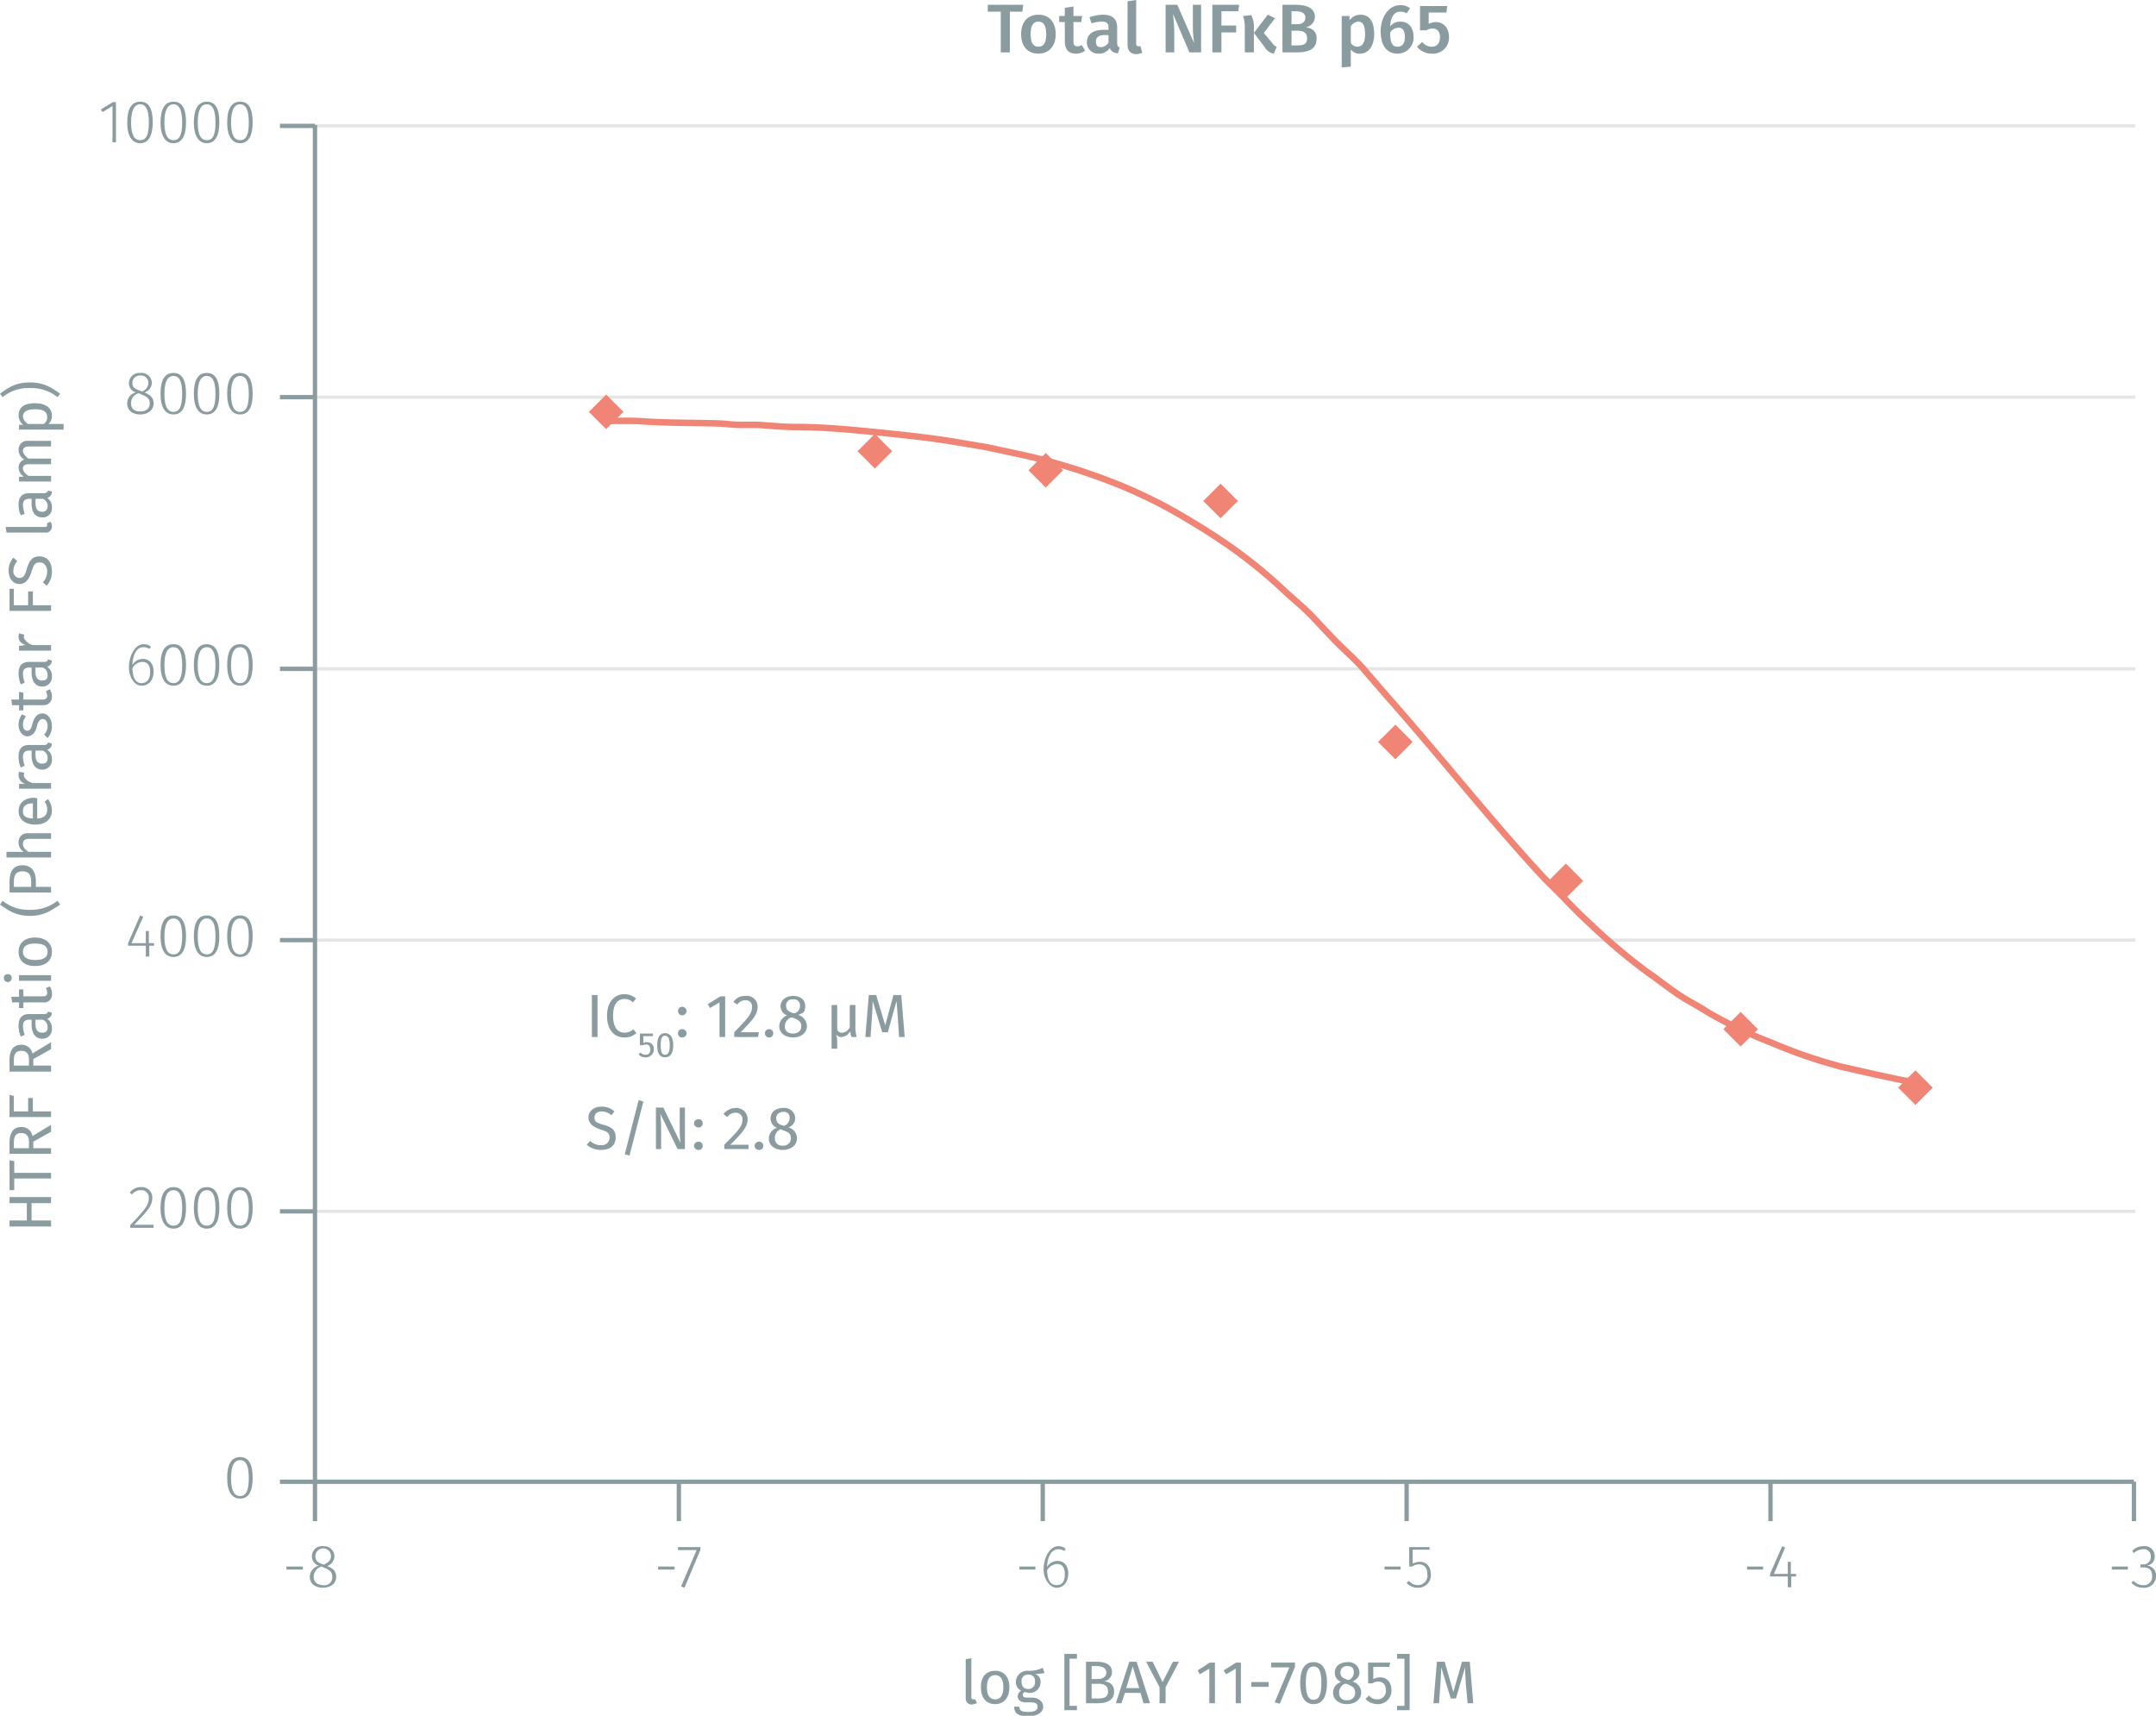 <svg xmlns="http://www.w3.org/2000/svg" xmlns:xlink="http://www.w3.org/1999/xlink" viewBox="0 0 498.3 396.6"><defs><symbol id="_5-red-diamond" data-name="5-red-diamond" viewBox="0 0 8 8"><polyline points="4 0 8 4 4 8 0 4" fill="#f08576"/></symbol></defs><title>assay-validation_nfkb-total-6</title><line x1="72.8" y1="280" x2="493.5" y2="280" fill="none" stroke="#e5e5e5" stroke-miterlimit="10" stroke-width="0.75"/><line x1="72.8" y1="217.3" x2="493.5" y2="217.3" fill="none" stroke="#e5e5e5" stroke-miterlimit="10" stroke-width="0.75"/><line x1="72.8" y1="154.6" x2="493.5" y2="154.6" fill="none" stroke="#e5e5e5" stroke-miterlimit="10" stroke-width="0.75"/><line x1="72.8" y1="91.8" x2="493.5" y2="91.8" fill="none" stroke="#e5e5e5" stroke-miterlimit="10" stroke-width="0.75"/><line x1="72.8" y1="29.1" x2="493.5" y2="29.1" fill="none" stroke="#e5e5e5" stroke-miterlimit="10" stroke-width="0.75"/><g style="isolation:isolate"><path d="M233.4,4.1v9.4h-2.1V4.1h-3V2.5h8.2l-.2,1.6Z" transform="translate(0 -1.4)" fill="#8b9ca0"/><path d="M244,9.3c0,2.7-1.5,4.5-4,4.5s-4-1.7-4-4.5,1.5-4.5,4-4.5S244,6.5,244,9.3Zm-5.8,0c0,2,.6,2.9,1.8,2.9s1.8-.9,1.8-2.9-.6-2.9-1.8-2.9S238.2,7.3,238.2,9.3Z" transform="translate(0 -1.4)" fill="#8b9ca0"/><path d="M248.6,13.8c-1.6,0-2.5-1-2.5-2.8V6.5h-1.3V5.1h1.3V3.2l2-.3V5.1h2l-.2,1.4h-1.8V11c0,.8.3,1.1.9,1.1a1.7,1.7,0,0,0,1-.3l.8,1.3A3.4,3.4,0,0,1,248.6,13.8Z" transform="translate(0 -1.4)" fill="#8b9ca0"/><path d="M258.8,12.4l-.4,1.3a1.9,1.9,0,0,1-1.9-1.2,2.9,2.9,0,0,1-2.5,1.3,2.6,2.6,0,0,1-2.8-2.6c0-1.9,1.4-2.9,3.9-2.9h1.1V7.8c0-1.1-.5-1.4-1.6-1.4a7.4,7.4,0,0,0-2.3.4l-.5-1.4a9.4,9.4,0,0,1,3.1-.6c2.3,0,3.3,1.1,3.3,2.9v3.6C258.2,12,258.4,12.2,258.8,12.4Zm-2.6-1.2V9.5h-.9c-1.3,0-2,.5-2,1.5s.4,1.3,1.2,1.3A2,2,0,0,0,256.2,11.2Z" transform="translate(0 -1.4)" fill="#8b9ca0"/><path d="M263.1,12.1h.5l.4,1.5a3.2,3.2,0,0,1-1.4.3c-1.3,0-2-.8-2-2.2V1.7l2-.3V11.5C262.6,11.9,262.8,12.1,263.1,12.1Z" transform="translate(0 -1.4)" fill="#8b9ca0"/><path d="M274.9,13.5l-3.8-8.9a37.6,37.6,0,0,1,.3,4.4v4.5h-2V2.5h2.7l3.9,8.9a25.8,25.8,0,0,1-.3-3.7V2.5h1.9v11Z" transform="translate(0 -1.4)" fill="#8b9ca0"/><path d="M282.3,4V7.3h3.4V8.9h-3.4v4.6h-2.1V2.5h6.2L286.2,4Z" transform="translate(0 -1.4)" fill="#8b9ca0"/><path d="M289.8,8.1v5.4h-2.1V7.6a7.6,7.6,0,0,0-.4-2.5l1.9-.2A6.2,6.2,0,0,1,289.8,8.1Zm2.3.9,1.9,2.3c.4.5.5.7,1.1.9l-.7,1.6a3,3,0,0,1-2.1-1.5L289.8,9,293,4.8l1.7.8Z" transform="translate(0 -1.4)" fill="#8b9ca0"/><path d="M304.3,10.3c0,2.5-1.9,3.2-4.6,3.2h-3.3V2.5h2.9c2.8,0,4.6.8,4.6,2.8a2.5,2.5,0,0,1-2.1,2.4C303.1,7.9,304.3,8.5,304.3,10.3ZM298.5,7h1.3c1.1,0,1.9-.5,1.9-1.5S300.9,4,299.5,4h-1Zm3.6,3.3c0-1.4-.9-1.8-2.2-1.8h-1.4v3.4h1.2C301.1,11.9,302.1,11.7,302.1,10.3Z" transform="translate(0 -1.4)" fill="#8b9ca0"/><path d="M317.6,9.3c0,2.6-1.2,4.5-3.3,4.5a2.4,2.4,0,0,1-2.1-1v4l-2.1.2V5.1h1.8v1a3.1,3.1,0,0,1,2.5-1.3C316.7,4.8,317.6,6.6,317.6,9.3Zm-2.1,0c0-2.2-.6-2.9-1.6-2.9a2.2,2.2,0,0,0-1.7,1.1v3.8a1.8,1.8,0,0,0,1.5.9C314.8,12.2,315.5,11.3,315.5,9.3Z" transform="translate(0 -1.4)" fill="#8b9ca0"/><path d="M326.7,9.9a3.7,3.7,0,0,1-3.7,3.9c-2.7,0-3.9-2.2-3.9-5.2s1.7-6,4.5-6a3.5,3.5,0,0,1,2.3.7l-.8,1.2a2.4,2.4,0,0,0-1.5-.4c-1.4,0-2.2,1.3-2.3,3.4a2.9,2.9,0,0,1,2.4-1.1C325.4,6.4,326.7,7.6,326.7,9.9Zm-2,0c0-1.5-.6-2.1-1.5-2.1a2.5,2.5,0,0,0-1.9,1.1c0,2.4.5,3.3,1.7,3.3S324.7,11.3,324.7,9.9Z" transform="translate(0 -1.4)" fill="#8b9ca0"/><path d="M330.2,4.3V6.9a5.3,5.3,0,0,1,1.6-.4c1.8,0,3.1,1.3,3.1,3.5a3.7,3.7,0,0,1-4,3.8,4.3,4.3,0,0,1-3.4-1.6l1.2-1.1a2.8,2.8,0,0,0,2.2,1.1c1.2,0,1.9-.8,1.9-2.2s-.7-2-1.7-2a2.5,2.5,0,0,0-1.4.4h-1.5V2.8h6.3l-.2,1.5Z" transform="translate(0 -1.4)" fill="#8b9ca0"/></g><line x1="72.8" y1="342.5" x2="493.2" y2="342.5" fill="none" stroke="#8b9ca0" stroke-miterlimit="10"/><line x1="72.8" y1="342.5" x2="72.8" y2="351.6" fill="none" stroke="#8b9ca0" stroke-miterlimit="10"/><g style="isolation:isolate"><path d="M70,363.5v.7H66.2v-.7Z" transform="translate(0 -1.4)" fill="#8b9ca0"/><path d="M77.7,365.9c0,1.5-1.3,2.5-3.1,2.5s-3-1-3-2.5a2.7,2.7,0,0,1,2.1-2.6,2.2,2.2,0,0,1-1.6-2.2,2.3,2.3,0,0,1,2.6-2.3,2.4,2.4,0,0,1,2.6,2.3,2.5,2.5,0,0,1-1.7,2.3C77,363.9,77.7,364.6,77.7,365.9Zm-.9,0c0-1.2-.6-1.6-2-2.2l-.5-.2a2.5,2.5,0,0,0-1.8,2.4c0,1.2.9,1.9,2.2,1.9A1.8,1.8,0,0,0,76.8,365.9ZM74.6,363H75c1-.5,1.5-1.1,1.5-1.9a1.8,1.8,0,0,0-3.6,0C72.9,362.1,73.3,362.5,74.6,363Z" transform="translate(0 -1.4)" fill="#8b9ca0"/></g><line x1="156.9" y1="342.5" x2="156.9" y2="351.6" fill="none" stroke="#8b9ca0" stroke-miterlimit="10"/><g style="isolation:isolate"><path d="M155.9,363.5v.7h-3.8v-.7Z" transform="translate(0 -1.4)" fill="#8b9ca0"/><path d="M158.2,368.4l-.8-.3,3.6-8.4h-4.3V359h5.2v.6Z" transform="translate(0 -1.4)" fill="#8b9ca0"/></g><line x1="241" y1="342.5" x2="241" y2="351.6" fill="none" stroke="#8b9ca0" stroke-miterlimit="10"/><g style="isolation:isolate"><path d="M239.3,363.5v.7h-3.7v-.7Z" transform="translate(0 -1.4)" fill="#8b9ca0"/><path d="M246.9,365.1c0,2.1-1.2,3.3-2.7,3.3s-3-1.9-3-4.3,1.3-5.3,3.4-5.3a2.5,2.5,0,0,1,1.7.6l-.3.5a2.5,2.5,0,0,0-1.4-.4c-1.6,0-2.5,1.7-2.6,4.1a2.8,2.8,0,0,1,2.4-1.4C245.8,362.2,246.9,363.2,246.9,365.1Zm-.8.1c0-1.7-.8-2.3-1.8-2.3a2.9,2.9,0,0,0-2.3,1.5c.1,2.1.7,3.4,2.2,3.4S246.1,366.7,246.1,365.2Z" transform="translate(0 -1.4)" fill="#8b9ca0"/></g><line x1="325.1" y1="342.5" x2="325.1" y2="351.6" fill="none" stroke="#8b9ca0" stroke-miterlimit="10"/><g style="isolation:isolate"><path d="M323.7,363.5v.7H320v-.7Z" transform="translate(0 -1.4)" fill="#8b9ca0"/><path d="M326.5,359.6v3.2a4.2,4.2,0,0,1,1.6-.4c1.6,0,2.6,1.1,2.6,2.9a2.9,2.9,0,0,1-3,3.1,3.5,3.5,0,0,1-2.6-1.1l.5-.5a2.8,2.8,0,0,0,2.1,1,2.2,2.2,0,0,0,2.2-2.5c0-1.6-.8-2.3-2-2.3a2.7,2.7,0,0,0-1.5.5h-.7V359h4.7v.6Z" transform="translate(0 -1.4)" fill="#8b9ca0"/></g><line x1="409.2" y1="342.5" x2="409.2" y2="351.6" fill="none" stroke="#8b9ca0" stroke-miterlimit="10"/><g style="isolation:isolate"><path d="M407.5,363.5v.7h-3.7v-.7Z" transform="translate(0 -1.4)" fill="#8b9ca0"/><path d="M414,365.8v2.5h-.8v-2.5h-4.1v-.6l2.8-6.4.7.3-2.6,6.1h3.2v-2.8h.7v2.8h1.2v.6Z" transform="translate(0 -1.4)" fill="#8b9ca0"/></g><line x1="493.2" y1="342.5" x2="493.2" y2="351.6" fill="none" stroke="#8b9ca0" stroke-miterlimit="10"/><g style="isolation:isolate"><path d="M491.8,363.5v.7h-3.7v-.7Z" transform="translate(0 -1.4)" fill="#8b9ca0"/><path d="M498,361.1a2.1,2.1,0,0,1-1.8,2.2,2.2,2.2,0,0,1,2.1,2.3,2.7,2.7,0,0,1-3,2.8,3.4,3.4,0,0,1-2.7-1.2l.5-.4a3,3,0,0,0,2.2,1,1.9,1.9,0,0,0,2.1-2.1c0-1.5-.8-2-2.1-2h-.6V363h.5a1.7,1.7,0,0,0,1.9-1.8,1.6,1.6,0,0,0-1.8-1.7,3,3,0,0,0-2.1.9l-.4-.5a3.4,3.4,0,0,1,2.5-1.1A2.3,2.3,0,0,1,498,361.1Z" transform="translate(0 -1.4)" fill="#8b9ca0"/></g><line x1="72.8" y1="342.5" x2="72.8" y2="28.9" fill="none" stroke="#8b9ca0" stroke-miterlimit="10"/><line x1="72.8" y1="342.5" x2="64.7" y2="342.5" fill="none" stroke="#8b9ca0" stroke-miterlimit="10"/><g style="isolation:isolate"><path d="M58.4,343c0,3.2-1,4.8-2.9,4.8s-3-1.6-3-4.8,1-4.8,3-4.8S58.4,339.9,58.4,343Zm-5,0c0,2.9.7,4.2,2.1,4.2s2-1.3,2-4.2-.7-4.1-2-4.1S53.4,340.1,53.4,343Z" transform="translate(0 -1.4)" fill="#8b9ca0"/></g><line x1="72.8" y1="280" x2="64.7" y2="280" fill="none" stroke="#8b9ca0" stroke-miterlimit="10"/><g style="isolation:isolate"><path d="M35.2,278.2c0,1.9-1,3-4.2,6.3h4.5v.7H30.1v-.6c3.5-3.7,4.3-4.7,4.3-6.3a1.7,1.7,0,0,0-1.8-1.8,2.5,2.5,0,0,0-2.1,1l-.5-.4a3,3,0,0,1,2.6-1.3A2.4,2.4,0,0,1,35.2,278.2Z" transform="translate(0 -1.4)" fill="#8b9ca0"/><path d="M43,280.6c0,3.2-1,4.8-2.9,4.8s-3-1.7-3-4.8,1-4.8,3-4.8S43,277.4,43,280.6Zm-5,0c0,2.9.7,4.1,2.1,4.1s2-1.2,2-4.1-.7-4.1-2-4.1S38,277.7,38,280.6Z" transform="translate(0 -1.4)" fill="#8b9ca0"/><path d="M50.7,280.6c0,3.2-1,4.8-2.9,4.8s-3-1.7-3-4.8,1-4.8,3-4.8S50.7,277.4,50.7,280.6Zm-5,0c0,2.9.7,4.1,2.1,4.1s2-1.2,2-4.1-.7-4.1-2-4.1S45.7,277.7,45.7,280.6Z" transform="translate(0 -1.4)" fill="#8b9ca0"/><path d="M58.4,280.6c0,3.2-1,4.8-2.9,4.8s-3-1.7-3-4.8,1-4.8,3-4.8S58.4,277.4,58.4,280.6Zm-5,0c0,2.9.7,4.1,2.1,4.1s2-1.2,2-4.1-.7-4.1-2-4.1S53.4,277.7,53.4,280.6Z" transform="translate(0 -1.4)" fill="#8b9ca0"/></g><line x1="72.8" y1="217.3" x2="64.7" y2="217.3" fill="none" stroke="#8b9ca0" stroke-miterlimit="10"/><g style="isolation:isolate"><path d="M34.5,220v2.5h-.8V220H29.6v-.6l2.8-6.4.7.3-2.7,6.1h3.3v-2.8h.7v2.8h1.2v.6Z" transform="translate(0 -1.4)" fill="#8b9ca0"/><path d="M43,217.8c0,3.2-1,4.8-2.9,4.8s-3-1.6-3-4.8,1-4.8,3-4.8S43,214.7,43,217.8Zm-5,0c0,2.9.7,4.2,2.1,4.2s2-1.3,2-4.2-.7-4.1-2-4.1S38,215,38,217.8Z" transform="translate(0 -1.4)" fill="#8b9ca0"/><path d="M50.7,217.8c0,3.2-1,4.8-2.9,4.8s-3-1.6-3-4.8,1-4.8,3-4.8S50.7,214.7,50.7,217.8Zm-5,0c0,2.9.7,4.2,2.1,4.2s2-1.3,2-4.2-.7-4.1-2-4.1S45.7,215,45.7,217.8Z" transform="translate(0 -1.4)" fill="#8b9ca0"/><path d="M58.4,217.8c0,3.2-1,4.8-2.9,4.8s-3-1.6-3-4.8,1-4.8,3-4.8S58.4,214.7,58.4,217.8Zm-5,0c0,2.9.7,4.2,2.1,4.2s2-1.3,2-4.2-.7-4.1-2-4.1S53.4,215,53.4,217.8Z" transform="translate(0 -1.4)" fill="#8b9ca0"/></g><line x1="72.8" y1="154.6" x2="64.7" y2="154.6" fill="none" stroke="#8b9ca0" stroke-miterlimit="10"/><g style="isolation:isolate"><path d="M35.5,156.6c0,2.1-1.2,3.3-2.8,3.3s-2.9-1.9-2.9-4.3,1.3-5.3,3.4-5.3a2.5,2.5,0,0,1,1.7.6l-.4.5a2.1,2.1,0,0,0-1.4-.4c-1.5,0-2.4,1.7-2.5,4.1a2.8,2.8,0,0,1,2.4-1.4C34.4,153.7,35.5,154.7,35.5,156.6Zm-.8.1c0-1.7-.8-2.3-1.8-2.3a2.6,2.6,0,0,0-2.3,1.5c.1,2.1.7,3.4,2.1,3.4S34.7,158.2,34.7,156.7Z" transform="translate(0 -1.4)" fill="#8b9ca0"/><path d="M43,155.1c0,3.2-1,4.8-2.9,4.8s-3-1.6-3-4.8,1-4.8,3-4.8S43,152,43,155.1Zm-5,0c0,2.9.7,4.2,2.1,4.2s2-1.3,2-4.2-.7-4.1-2-4.1S38,152.2,38,155.1Z" transform="translate(0 -1.4)" fill="#8b9ca0"/><path d="M50.7,155.1c0,3.2-1,4.8-2.9,4.8s-3-1.6-3-4.8,1-4.8,3-4.8S50.7,152,50.7,155.1Zm-5,0c0,2.9.7,4.2,2.1,4.2s2-1.3,2-4.2-.7-4.1-2-4.1S45.7,152.2,45.7,155.1Z" transform="translate(0 -1.4)" fill="#8b9ca0"/><path d="M58.4,155.1c0,3.2-1,4.8-2.9,4.8s-3-1.6-3-4.8,1-4.8,3-4.8S58.4,152,58.4,155.1Zm-5,0c0,2.9.7,4.2,2.1,4.2s2-1.3,2-4.2-.7-4.1-2-4.1S53.4,152.2,53.4,155.1Z" transform="translate(0 -1.4)" fill="#8b9ca0"/></g><line x1="72.8" y1="91.8" x2="64.7" y2="91.8" fill="none" stroke="#8b9ca0" stroke-miterlimit="10"/><g style="isolation:isolate"><path d="M35.5,94.6c0,1.6-1.3,2.6-3.1,2.6s-3-1-3-2.5a2.6,2.6,0,0,1,2-2.6,2.2,2.2,0,0,1-1.6-2.2,2.4,2.4,0,0,1,2.6-2.3,2.4,2.4,0,0,1,2.7,2.3,2.4,2.4,0,0,1-1.7,2.2C34.8,92.7,35.5,93.4,35.5,94.6Zm-.9,0c0-1.1-.6-1.5-2.1-2.1l-.4-.2a2.3,2.3,0,0,0-1.8,2.4c0,1.2.8,1.8,2.1,1.8S34.6,95.9,34.6,94.6Zm-2.2-2.9.4.2a2.2,2.2,0,0,0,1.5-2,1.7,1.7,0,0,0-1.9-1.7,1.7,1.7,0,0,0-1.8,1.7C30.6,90.9,31.1,91.3,32.4,91.7Z" transform="translate(0 -1.4)" fill="#8b9ca0"/><path d="M43,92.4c0,3.2-1,4.8-2.9,4.8s-3-1.6-3-4.8,1-4.8,3-4.8S43,89.3,43,92.4Zm-5,0c0,2.9.7,4.2,2.1,4.2s2-1.3,2-4.2-.7-4.1-2-4.1S38,89.5,38,92.4Z" transform="translate(0 -1.4)" fill="#8b9ca0"/><path d="M50.7,92.4c0,3.2-1,4.8-2.9,4.8s-3-1.6-3-4.8,1-4.8,3-4.8S50.7,89.3,50.7,92.4Zm-5,0c0,2.9.7,4.2,2.1,4.2s2-1.3,2-4.2-.7-4.1-2-4.1S45.7,89.5,45.7,92.4Z" transform="translate(0 -1.4)" fill="#8b9ca0"/><path d="M58.4,92.4c0,3.2-1,4.8-2.9,4.8s-3-1.6-3-4.8,1-4.8,3-4.8S58.4,89.3,58.4,92.4Zm-5,0c0,2.9.7,4.2,2.1,4.2s2-1.3,2-4.2-.7-4.1-2-4.1S53.4,89.5,53.4,92.4Z" transform="translate(0 -1.4)" fill="#8b9ca0"/></g><line x1="72.8" y1="29.1" x2="64.7" y2="29.1" fill="none" stroke="#8b9ca0" stroke-miterlimit="10"/><g style="isolation:isolate"><path d="M26,34.3V25.9l-2.3,1.4-.4-.6L26.1,25h.7v9.3Z" transform="translate(0 -1.4)" fill="#8b9ca0"/><path d="M35.3,29.7c0,3.1-1,4.8-2.9,4.8s-3-1.7-3-4.8,1-4.8,3-4.8S35.3,26.5,35.3,29.7Zm-5,0c0,2.8.7,4.1,2.1,4.1s2-1.2,2-4.1-.7-4.2-2-4.2S30.3,26.8,30.3,29.7Z" transform="translate(0 -1.4)" fill="#8b9ca0"/><path d="M43,29.7c0,3.1-1,4.8-2.9,4.8s-3-1.7-3-4.8,1-4.8,3-4.8S43,26.5,43,29.7Zm-5,0c0,2.8.7,4.1,2.1,4.1s2-1.2,2-4.1-.7-4.2-2-4.2S38,26.8,38,29.7Z" transform="translate(0 -1.4)" fill="#8b9ca0"/><path d="M50.7,29.7c0,3.1-1,4.8-2.9,4.8s-3-1.7-3-4.8,1-4.8,3-4.8S50.7,26.5,50.7,29.7Zm-5,0c0,2.8.7,4.1,2.1,4.1s2-1.2,2-4.1-.7-4.2-2-4.2S45.7,26.8,45.7,29.7Z" transform="translate(0 -1.4)" fill="#8b9ca0"/><path d="M58.4,29.7c0,3.1-1,4.8-2.9,4.8s-3-1.7-3-4.8,1-4.8,3-4.8S58.4,26.5,58.4,29.7Zm-5,0c0,2.8.7,4.1,2.1,4.1s2-1.2,2-4.1-.7-4.2-2-4.2S53.4,26.8,53.4,29.7Z" transform="translate(0 -1.4)" fill="#8b9ca0"/></g><path d="M442.8,251.6c-2.9-.4-5.8-1.1-8.7-1.7l-8.4-1.9a116.1,116.1,0,0,1-16.3-5.6,100.6,100.6,0,0,1-14.8-7.1c-2.3-1.5-4.8-2.7-7.1-4.3s-4.6-3.4-6.9-5a132.8,132.8,0,0,1-12.8-10.8c-2.1-1.9-4.1-3.9-6.1-6s-4-3.9-5.9-6c-8-8.7-15.6-17.9-23.2-26.9-3.9-4.6-7.7-9.1-11.7-13.6l-5.7-6.6c-1.8-2.1-3.9-3.9-5.9-5.9s-3.9-4.1-5.8-6.1-4.3-4-6.5-6a114.1,114.1,0,0,0-13.3-10.8,170,170,0,0,0-14.7-9,120.6,120.6,0,0,0-16.1-7,139.9,139.9,0,0,0-16.8-4.8l-7.9-1.7-8.9-1.5c-5.9-.9-11.8-1.5-17.8-2.1s-11.7-1.1-17.6-1.1c-2.9,0-5.8-.3-8.7-.5H171c-1.5,0-3-.2-4.4-.3-5.9-.2-11.9-.1-17.8-.5-2.9-.2-5.8-.1-8.6-.1" transform="translate(0 -1.4)" fill="none" stroke="#f08576" stroke-miterlimit="10" stroke-width="1.5"/><g style="isolation:isolate"><path d="M136.8,241.1v-9.7h1.3v9.7Z" transform="translate(0 -1.4)" fill="#8b9ca0"/><path d="M147,232.2l-.7.9a2.9,2.9,0,0,0-1.9-.8c-1.5,0-2.7,1-2.7,3.9s1.2,3.9,2.7,3.9a3.1,3.1,0,0,0,2-.8l.7.9a4,4,0,0,1-2.8,1c-2.3,0-4-1.7-4-5s1.8-5,4-5A4.1,4.1,0,0,1,147,232.2Z" transform="translate(0 -1.4)" fill="#8b9ca0"/></g><g style="isolation:isolate"><path d="M148.7,240.9v1.6a1.1,1.1,0,0,1,.8-.2,1.5,1.5,0,0,1,1.6,1.7,1.8,1.8,0,0,1-1.9,1.8,1.9,1.9,0,0,1-1.6-.7l.4-.4a1.8,1.8,0,0,0,1.2.5c.7,0,1.1-.4,1.1-1.2s-.4-1.2-1-1.2l-.8.2h-.6v-2.7h3v.6Z" transform="translate(0 -1.4)" fill="#8b9ca0"/><path d="M155.6,243c0,1.8-.6,2.8-1.9,2.8s-1.8-1-1.8-2.8.6-2.8,1.8-2.8S155.6,241.2,155.6,243Zm-2.9,0c0,1.6.3,2.2,1,2.2s1.1-.6,1.1-2.2-.4-2.2-1.1-2.2S152.7,241.4,152.7,243Z" transform="translate(0 -1.4)" fill="#8b9ca0"/></g><g style="isolation:isolate"><path d="M158.7,235.1a1.1,1.1,0,0,1-1,1,1,1,0,0,1,0-2A1.1,1.1,0,0,1,158.7,235.1Zm0,5.2a1,1,0,0,1-1,.9.9.9,0,0,1-1-.9.9.9,0,0,1,1-1A1,1,0,0,1,158.7,240.3Z" transform="translate(0 -1.4)" fill="#8b9ca0"/><path d="M166.3,241.1v-8l-2.2,1.3-.5-.9,2.9-1.8h1.1v9.4Z" transform="translate(0 -1.4)" fill="#8b9ca0"/><path d="M175.1,234.1c0,1.8-1.1,3-3.9,5.9h4.2l-.2,1.1h-5.5V240c3.3-3.4,4.1-4.3,4.1-5.8a1.4,1.4,0,0,0-1.5-1.6,2.3,2.3,0,0,0-1.9,1l-.9-.6a3.2,3.2,0,0,1,2.8-1.4A2.5,2.5,0,0,1,175.1,234.1Z" transform="translate(0 -1.4)" fill="#8b9ca0"/><path d="M178.7,240.3a.9.9,0,0,1-1,.9.9.9,0,0,1-.9-.9.9.9,0,0,1,.9-1A.9.9,0,0,1,178.7,240.3Z" transform="translate(0 -1.4)" fill="#8b9ca0"/><path d="M186.5,238.6c0,1.5-1.3,2.6-3.2,2.6s-3.2-1.1-3.2-2.6a2.8,2.8,0,0,1,1.8-2.5,2.3,2.3,0,0,1-1.5-2.1c0-1.6,1.5-2.4,2.9-2.4s2.8.7,2.8,2.3-.5,1.6-1.6,2.1A2.8,2.8,0,0,1,186.5,238.6Zm-1.3,0c0-1-.6-1.5-2.1-2h-.3a2.2,2.2,0,0,0-1.4,2.1c0,1,.7,1.6,1.9,1.6S185.2,239.6,185.2,238.6Zm-3.5-4.6c0,.9.7,1.3,1.7,1.6h.3a1.8,1.8,0,0,0,1.2-1.7,1.4,1.4,0,0,0-1.6-1.5A1.4,1.4,0,0,0,181.7,234Z" transform="translate(0 -1.4)" fill="#8b9ca0"/><path d="M198,241.1h-1.2a6.1,6.1,0,0,1-.3-1.3h0a2.6,2.6,0,0,1-1.9,1.3,1.4,1.4,0,0,1-1.4-.7,5,5,0,0,1,.3,1.9v1.5h-1.3V233.7h1.3v5.2c0,.9.4,1.2,1.1,1.2a2,2,0,0,0,1.8-1.3v-5.1h1.3v4.8A8.4,8.4,0,0,0,198,241.1Z" transform="translate(0 -1.4)" fill="#8b9ca0"/><path d="M207.8,241.1l-.3-4.4c-.1-1.5-.2-3.1-.3-3.9l-2,7.2h-1.3l-2.2-7.2c0,1.1-.1,2.6-.2,4l-.3,4.3H200l.8-9.7h1.7l2.1,7,1.9-7h1.8l.8,9.7Z" transform="translate(0 -1.4)" fill="#8b9ca0"/></g><g style="isolation:isolate"><path d="M142,258.3l-.7.9a3.3,3.3,0,0,0-2.2-.9c-1,0-1.7.5-1.7,1.4s.3,1.2,2.1,1.7,2.8,1.1,2.8,2.9-1.2,2.9-3.4,2.9a4.9,4.9,0,0,1-3.3-1.2l.8-.9a3.4,3.4,0,0,0,2.5,1,1.8,1.8,0,0,0,2-1.7c0-1-.4-1.4-2-1.9s-2.9-1.3-2.9-2.8,1.3-2.5,3-2.5A4.1,4.1,0,0,1,142,258.3Z" transform="translate(0 -1.4)" fill="#8b9ca0"/><path d="M145.5,268.5l-1.1-.3,3.2-12.5,1.1.3Z" transform="translate(0 -1.4)" fill="#8b9ca0"/><path d="M156.6,267l-4-8.2a30.5,30.5,0,0,1,.2,3.8V267h-1.2v-9.6h1.7l4,8.2a17,17,0,0,1-.2-3v-5.2h1.2V267Z" transform="translate(0 -1.4)" fill="#8b9ca0"/><path d="M162.4,261.1a.9.9,0,0,1-1,.9,1,1,0,0,1-1-.9,1,1,0,0,1,1-1A.9.9,0,0,1,162.4,261.1Zm0,5.1a.9.9,0,0,1-1,1,1,1,0,0,1-1-1,1,1,0,0,1,1-.9A.9.9,0,0,1,162.4,266.2Z" transform="translate(0 -1.4)" fill="#8b9ca0"/><path d="M172.8,260.1c0,1.7-1.1,3-4,5.9H173v1h-5.6v-1c3.4-3.4,4.2-4.3,4.2-5.9a1.5,1.5,0,0,0-1.6-1.5,2.3,2.3,0,0,0-1.9,1l-.9-.7a3.7,3.7,0,0,1,2.9-1.4A2.6,2.6,0,0,1,172.8,260.1Z" transform="translate(0 -1.4)" fill="#8b9ca0"/><path d="M176.4,266.2a.9.9,0,0,1-1,1,1,1,0,0,1-1-1,1,1,0,0,1,1-.9A.9.9,0,0,1,176.4,266.2Z" transform="translate(0 -1.4)" fill="#8b9ca0"/><path d="M184.2,264.5c0,1.6-1.4,2.7-3.3,2.7s-3.2-1.1-3.2-2.6a2.6,2.6,0,0,1,1.9-2.5,2.3,2.3,0,0,1-1.5-2.2c0-1.6,1.4-2.4,2.9-2.4a2.5,2.5,0,0,1,2.8,2.4,2.3,2.3,0,0,1-1.6,2.1A2.6,2.6,0,0,1,184.2,264.5Zm-1.4,0c0-1-.5-1.4-2-1.9l-.4-.2a2.2,2.2,0,0,0-1.3,2.2,1.6,1.6,0,0,0,1.8,1.6A1.7,1.7,0,0,0,182.8,264.5Zm-3.4-4.6c0,1,.6,1.4,1.7,1.7h.2a1.9,1.9,0,0,0,1.2-1.8,1.3,1.3,0,0,0-1.5-1.4C180,258.5,179.4,259,179.4,259.9Z" transform="translate(0 -1.4)" fill="#8b9ca0"/></g><g style="isolation:isolate"><path d="M225,394.2h.4l.4.9-1.1.3a1.4,1.4,0,0,1-1.5-1.6v-8.9l1.3-.2v9C224.5,394,224.6,394.2,225,394.2Z" transform="translate(0 -1.4)" fill="#8b9ca0"/><path d="M233.3,391.4c0,2.3-1.2,3.9-3.3,3.9s-3.3-1.5-3.3-3.9,1.2-3.8,3.3-3.8S233.3,389.1,233.3,391.4Zm-5.2,0c0,1.9.7,2.8,1.9,2.8s1.9-.9,1.9-2.8-.7-2.8-1.9-2.8S228.1,389.5,228.1,391.4Z" transform="translate(0 -1.4)" fill="#8b9ca0"/><path d="M239.2,388.3a1.9,1.9,0,0,1,1.3,1.9,2.5,2.5,0,0,1-2.8,2.5l-.9-.2a.8.8,0,0,0-.4.7c0,.3.2.6,1,.6h1.1c1.5,0,2.6.9,2.6,2.1s-1.2,2.2-3.5,2.2-3.2-.7-3.2-2.2h1.2c0,.8.4,1.2,2,1.2s2.2-.4,2.2-1.2-.6-1-1.5-1h-1.2c-1.3,0-1.9-.7-1.9-1.4a1.6,1.6,0,0,1,.8-1.3,2.2,2.2,0,0,1-1.2-2.1,2.6,2.6,0,0,1,2.8-2.5,6.9,6.9,0,0,0,3.4-.7l.4,1.2A7.8,7.8,0,0,1,239.2,388.3Zm-3.1,1.8c0,1,.5,1.7,1.5,1.7a1.5,1.5,0,0,0,1.6-1.7,1.4,1.4,0,0,0-1.6-1.6A1.4,1.4,0,0,0,236.1,390.1Z" transform="translate(0 -1.4)" fill="#8b9ca0"/><path d="M247.2,384.8v10.9h1.7v1H246v-13h2.9v1.1Z" transform="translate(0 -1.4)" fill="#8b9ca0"/><path d="M257.5,392.4c0,2-1.6,2.7-3.9,2.7H251v-9.6h2.3c2.3,0,3.7.7,3.7,2.4a2.1,2.1,0,0,1-1.8,2.1C256.4,390.2,257.5,390.7,257.5,392.4Zm-5.2-2.9h1.5c1,0,1.9-.5,1.9-1.5s-.9-1.5-2.3-1.5h-1.1Zm3.8,2.9c0-1.4-1-1.8-2.2-1.8h-1.6V394h1.3C255,394,256.1,393.8,256.1,392.4Z" transform="translate(0 -1.4)" fill="#8b9ca0"/><path d="M260,392.7l-.8,2.4h-1.3l3.1-9.6h1.7l3.1,9.6h-1.5l-.7-2.4Zm1.8-6.1-1.5,5h3Z" transform="translate(0 -1.4)" fill="#8b9ca0"/><path d="M269.4,395.1H268v-3.7l-3.1-5.9h1.5l2.3,4.7,2.4-4.7h1.4l-3.1,5.9Z" transform="translate(0 -1.4)" fill="#8b9ca0"/><path d="M279.5,395.1v-8l-2.2,1.3-.5-.9,2.8-1.8h1.2v9.4Z" transform="translate(0 -1.4)" fill="#8b9ca0"/><path d="M285.6,395.1v-8l-2.2,1.3-.6-.9,2.9-1.8h1.1v9.4Z" transform="translate(0 -1.4)" fill="#8b9ca0"/><path d="M293.2,390.2v1.1h-4v-1.1Z" transform="translate(0 -1.4)" fill="#8b9ca0"/><path d="M295.8,395.2l-1.2-.3,3.4-8.1h-4.2v-1.1h5.5v1Z" transform="translate(0 -1.4)" fill="#8b9ca0"/><path d="M306.7,390.4c0,3.1-1,4.9-3.1,4.9s-3.1-1.8-3.1-4.9,1-4.8,3.1-4.8S306.7,387.3,306.7,390.4Zm-4.9,0c0,2.8.6,3.9,1.8,3.9s1.8-1.1,1.8-3.9-.6-3.8-1.8-3.8S301.8,387.7,301.8,390.4Z" transform="translate(0 -1.4)" fill="#8b9ca0"/><path d="M314.6,392.6c0,1.6-1.4,2.7-3.3,2.7s-3.2-1.1-3.2-2.7a2.5,2.5,0,0,1,1.9-2.4,2.3,2.3,0,0,1-1.5-2.2c0-1.6,1.4-2.4,2.9-2.4a2.5,2.5,0,0,1,2.8,2.4c0,.9-.5,1.5-1.6,2.1A2.6,2.6,0,0,1,314.6,392.6Zm-1.4,0c0-1-.5-1.4-2-2h-.4a2.2,2.2,0,0,0-1.3,2.1,1.6,1.6,0,0,0,1.8,1.7A1.7,1.7,0,0,0,313.2,392.6Zm-3.4-4.6c0,1,.6,1.3,1.7,1.7h.3a1.9,1.9,0,0,0,1.1-1.8c0-.9-.5-1.4-1.5-1.4S309.8,387.1,309.8,388Z" transform="translate(0 -1.4)" fill="#8b9ca0"/><path d="M317.4,386.7v2.8a4.2,4.2,0,0,1,1.5-.4c1.6,0,2.7,1.1,2.7,3a3.1,3.1,0,0,1-3.3,3.2,3.8,3.8,0,0,1-2.7-1.2l.8-.8a2.3,2.3,0,0,0,1.9.9,1.9,1.9,0,0,0,2-2.1c0-1.5-.8-2-1.8-2a2.2,2.2,0,0,0-1.3.4h-1v-4.8h5.1l-.2,1Z" transform="translate(0 -1.4)" fill="#8b9ca0"/><path d="M322.9,396.7v-1h1.7V384.8h-1.7v-1.1h2.9v13Z" transform="translate(0 -1.4)" fill="#8b9ca0"/><path d="M339.2,395.1l-.4-4.3c-.1-1.6-.2-3.2-.2-4l-2.1,7.2h-1.2l-2.2-7.2c0,1.1-.1,2.6-.2,4.1l-.3,4.2h-1.3l.8-9.6h1.8l2,7,2-7h1.8l.8,9.6Z" transform="translate(0 -1.4)" fill="#8b9ca0"/></g><g style="isolation:isolate"><path d="M7.3,283.5h4.5v1.4H2.2v-1.4h4v-4h-4v-1.4h9.6v1.4H7.3Z" transform="translate(0 -1.4)" fill="#8b9ca0"/><path d="M3.3,272.5h8.5v1.3H3.3v2.7H2.2v-6.9l1.1.2Z" transform="translate(0 -1.4)" fill="#8b9ca0"/><path d="M7.7,266.8h4.1v1.3H2.2v-2.5c0-2.4.9-3.7,2.7-3.7A2.5,2.5,0,0,1,7.5,264l4.3-2.6V263l-4.1,2.3Zm-2.8-3.5c-1.2,0-1.7.7-1.7,2.3v1.2H6.7v-1.4C6.7,264.1,6.2,263.3,4.9,263.3Z" transform="translate(0 -1.4)" fill="#8b9ca0"/><path d="M3.2,258.3H6.5v-3.1H7.6v3.1h4.2v1.3H2.2v-5.1l1,.2Z" transform="translate(0 -1.4)" fill="#8b9ca0"/><path d="M7.7,247.7h4.1v1.4H2.2v-2.6q0-3.6,2.7-3.6a2.5,2.5,0,0,1,2.6,2l4.3-2.6v1.6l-4.1,2.3Zm-2.8-3.4c-1.2,0-1.7.7-1.7,2.2v1.2H6.7v-1.3C6.7,245,6.2,244.3,4.9,244.3Z" transform="translate(0 -1.4)" fill="#8b9ca0"/><path d="M11.1,235.2l.9.3a1.5,1.5,0,0,1-1.1,1.4,2.5,2.5,0,0,1,1.1,2.2,2.2,2.2,0,0,1-2.2,2.4c-1.6,0-2.5-1.2-2.5-3.3v-1.1H6.8c-1.1,0-1.5.5-1.5,1.6a8.1,8.1,0,0,0,.4,1.9l-.9.4a6.3,6.3,0,0,1-.5-2.6c0-1.8.9-2.6,2.4-2.6h3.4C10.8,235.8,11,235.6,11.1,235.2Zm-1.2,1.9H8.2v1c0,1.3.5,2,1.5,2s1.3-.4,1.3-1.3A1.8,1.8,0,0,0,9.9,237.1Z" transform="translate(0 -1.4)" fill="#8b9ca0"/><path d="M12,231.1a1.8,1.8,0,0,1-2.1,2H5.4v1.3h-1v-1.3H2.8l-.2-1.3H4.4v-1.7h1v1.6H9.8c.8,0,1.1-.2,1.1-.9a2.2,2.2,0,0,0-.3-1l.9-.4A2.8,2.8,0,0,1,12,231.1Z" transform="translate(0 -1.4)" fill="#8b9ca0"/><path d="M1.8,226.6a.8.8,0,0,1,.9.9.9.9,0,0,1-1.8,0A.8.8,0,0,1,1.8,226.6Zm10,1.5H4.4v-1.3h7.4Z" transform="translate(0 -1.4)" fill="#8b9ca0"/><path d="M8.1,218.1c2.3,0,3.9,1.2,3.9,3.3s-1.5,3.3-3.9,3.3-3.8-1.2-3.8-3.3S5.8,218.1,8.1,218.1Zm0,5.2c2,0,2.9-.6,2.9-1.9s-.9-1.9-2.9-1.9-2.8.7-2.8,1.9S6.2,223.3,8.1,223.3Z" transform="translate(0 -1.4)" fill="#8b9ca0"/><path d="M6.9,211.7a9.8,9.8,0,0,0,6.4-2.1l.6.9c-2,1.3-3.7,2.6-7,2.6s-5-1.3-6.9-2.6l.6-.9A9.4,9.4,0,0,0,6.9,211.7Z" transform="translate(0 -1.4)" fill="#8b9ca0"/><path d="M5.2,201.4c2.2,0,3.1,1.6,3.1,3.7v1.3h3.5v1.3H2.2v-2.5C2.2,202.8,3.1,201.4,5.2,201.4Zm0,1.4c-1.5,0-2,.9-2,2.4v1.2h4v-1.2C7.2,203.8,6.8,202.8,5.2,202.8Z" transform="translate(0 -1.4)" fill="#8b9ca0"/><path d="M6.5,194h5.3v1.3H6.7c-1.1,0-1.4.5-1.4,1.2s.5,1.3,1.3,1.8h5.2v1.3H1.5v-1.3H5.5a2.4,2.4,0,0,1-1.2-2.2A2,2,0,0,1,6.5,194Z" transform="translate(0 -1.4)" fill="#8b9ca0"/><path d="M8.6,185.9v4.7c1.7-.1,2.3-.9,2.3-2a2.7,2.7,0,0,0-.6-1.9l.8-.6a4.5,4.5,0,0,1,.9,2.6c0,2-1.4,3.3-3.8,3.3s-3.9-1.2-3.9-3.1,1.4-3.1,3.6-3.1Zm-1.1,1.2c-1.4,0-2.2.6-2.2,1.8s.7,1.6,2.3,1.7v-3.5Z" transform="translate(0 -1.4)" fill="#8b9ca0"/><path d="M4.4,179.8l1.2.2c0,.2-.1.4-.1.7s.7,1.4,2.1,1.7h4.2v1.3H4.4v-1.1H5.9a2.1,2.1,0,0,1-1.6-2A1.7,1.7,0,0,1,4.4,179.8Z" transform="translate(0 -1.4)" fill="#8b9ca0"/><path d="M11.1,173l.9.3a1.5,1.5,0,0,1-1.1,1.4,2.5,2.5,0,0,1,1.1,2.2,2.2,2.2,0,0,1-2.2,2.4c-1.6,0-2.5-1.2-2.5-3.3v-1.1H6.8c-1.1,0-1.5.5-1.5,1.6a8.1,8.1,0,0,0,.4,1.9l-.9.4a6.3,6.3,0,0,1-.5-2.6c0-1.8.9-2.6,2.4-2.6h3.4C10.8,173.6,11,173.4,11.1,173Zm-1.2,1.9H8.2v1c0,1.3.5,2,1.5,2s1.3-.4,1.3-1.3A1.8,1.8,0,0,0,9.9,174.9Z" transform="translate(0 -1.4)" fill="#8b9ca0"/><path d="M5.1,166.5l.9.5a3,3,0,0,0-.7,1.9c0,.9.4,1.4,1,1.4s.9-.4,1.2-1.6,1-2.4,2.3-2.4,2.2,1.4,2.2,2.9a4.1,4.1,0,0,1-1,2.8l-.8-.8a2.8,2.8,0,0,0,.8-2c0-1-.5-1.6-1.1-1.6s-1.1.4-1.4,1.8-1.2,2.2-2.2,2.2-2-1.1-2-2.6A3.9,3.9,0,0,1,5.1,166.5Z" transform="translate(0 -1.4)" fill="#8b9ca0"/><path d="M12,162.4a1.9,1.9,0,0,1-2.1,2H5.4v1.2h-1v-1.2H2.8l-.2-1.3H4.4v-1.8l1,.2v1.6H9.8c.8,0,1.1-.3,1.1-.9a2.2,2.2,0,0,0-.3-1l.9-.5A3.1,3.1,0,0,1,12,162.4Z" transform="translate(0 -1.4)" fill="#8b9ca0"/><path d="M11.1,153.8l.9.3a1.5,1.5,0,0,1-1.1,1.4,2.5,2.5,0,0,1,1.1,2.2,2.2,2.2,0,0,1-2.2,2.4c-1.6,0-2.5-1.2-2.5-3.3v-1.1H6.8c-1.1,0-1.5.5-1.5,1.5a7.9,7.9,0,0,0,.4,2l-.9.4a6.6,6.6,0,0,1-.5-2.6c0-1.8.9-2.6,2.4-2.6h3.4C10.8,154.4,11,154.2,11.1,153.8Zm-1.2,1.9H8.2v1c0,1.3.5,2,1.5,2s1.3-.4,1.3-1.3A1.8,1.8,0,0,0,9.9,155.7Z" transform="translate(0 -1.4)" fill="#8b9ca0"/><path d="M4.4,147.8l1.2.3c0,.2-.1.4-.1.6s.7,1.5,2.1,1.8h4.2v1.3H4.4v-1.1l1.5-.2c-1.1-.4-1.6-1-1.6-1.9A2.2,2.2,0,0,1,4.4,147.8Z" transform="translate(0 -1.4)" fill="#8b9ca0"/><path d="M3.2,141.3H6.5v-3.2H7.6v3.2h4.2v1.3H2.2v-5.1h1Z" transform="translate(0 -1.4)" fill="#8b9ca0"/><path d="M3.1,130.3l.9.8a3.3,3.3,0,0,0-.9,2.2A1.5,1.5,0,0,0,4.5,135c.8,0,1.2-.4,1.7-2.1S7.3,130,9.1,130s2.9,1.3,2.9,3.5a4.9,4.9,0,0,1-1.2,3.3l-.9-.8a3.6,3.6,0,0,0,1-2.5c0-1.1-.6-2.1-1.7-2.1s-1.4.5-1.9,2.1-1.3,2.9-2.8,2.9S2,135.1,2,133.3A4.4,4.4,0,0,1,3.1,130.3Z" transform="translate(0 -1.4)" fill="#8b9ca0"/><path d="M10.9,122.8v-.5l.8-.3a1.9,1.9,0,0,1,.3,1,1.4,1.4,0,0,1-1.6,1.5H1.5l-.2-1.3h9C10.7,123.2,10.9,123.1,10.9,122.8Z" transform="translate(0 -1.4)" fill="#8b9ca0"/><path d="M11.1,114.8l.9.2a1.5,1.5,0,0,1-1.1,1.5,2.4,2.4,0,0,1,1.1,2.2A2.1,2.1,0,0,1,9.8,121c-1.6,0-2.5-1.1-2.5-3.2v-1.1H6.8c-1.1,0-1.5.5-1.5,1.5a10,10,0,0,0,.4,2l-.9.3a5.9,5.9,0,0,1-.5-2.5c0-1.8.9-2.6,2.4-2.6h3.4C10.8,115.4,11,115.1,11.1,114.8Zm-1.2,1.9H8.2v.9q0,2.1,1.5,2.1a1.2,1.2,0,0,0,1.3-1.3A1.7,1.7,0,0,0,9.9,116.7Z" transform="translate(0 -1.4)" fill="#8b9ca0"/><path d="M6.5,103.3h5.3v1.3H6.7c-1.1,0-1.4.5-1.4,1s.5,1.3,1.3,1.8h5.2v1.3H6.7c-1.1,0-1.4.4-1.4,1s.5,1.2,1.3,1.7h5.2v1.3H4.4v-1.1H5.5a2.6,2.6,0,0,1-1.2-2.1,2,2,0,0,1,1.3-1.9,2.5,2.5,0,0,1-1.3-2.2A2,2,0,0,1,6.5,103.3Z" transform="translate(0 -1.4)" fill="#8b9ca0"/><path d="M8.1,94.6c2.3,0,3.9,1,3.9,2.9a2.4,2.4,0,0,1-.8,1.9h3.5v1.3H4.4V99.6h1a2.7,2.7,0,0,1-1.1-2.2C4.3,95.4,5.8,94.6,8.1,94.6Zm0,1.4c-1.9,0-2.8.6-2.8,1.7a2.3,2.3,0,0,0,1.2,1.7h3.6a1.8,1.8,0,0,0,.8-1.6C10.9,96.6,10.1,96,8.1,96Z" transform="translate(0 -1.4)" fill="#8b9ca0"/><path d="M6.9,89.8c3.3,0,5,1.2,7,2.6l-.6.8a9.8,9.8,0,0,0-6.4-2.1A9.4,9.4,0,0,0,.6,93.2L0,92.4C1.9,91,3.6,89.8,6.9,89.8Z" transform="translate(0 -1.4)" fill="#8b9ca0"/></g><use width="8" height="8" transform="translate(136.1 91.2)" xlink:href="#_5-red-diamond"/><use width="8" height="8" transform="translate(198.2 100.3)" xlink:href="#_5-red-diamond"/><use width="8" height="8" transform="translate(237.7 104.7)" xlink:href="#_5-red-diamond"/><use width="8" height="8" transform="translate(278.1 111.8)" xlink:href="#_5-red-diamond"/><use width="8" height="8" transform="translate(318.5 167.5)" xlink:href="#_5-red-diamond"/><use width="8" height="8" transform="translate(357.9 199.6)" xlink:href="#_5-red-diamond"/><use width="8" height="8" transform="translate(398.3 233.9)" xlink:href="#_5-red-diamond"/><use width="8" height="8" transform="translate(438.7 247.4)" xlink:href="#_5-red-diamond"/></svg>